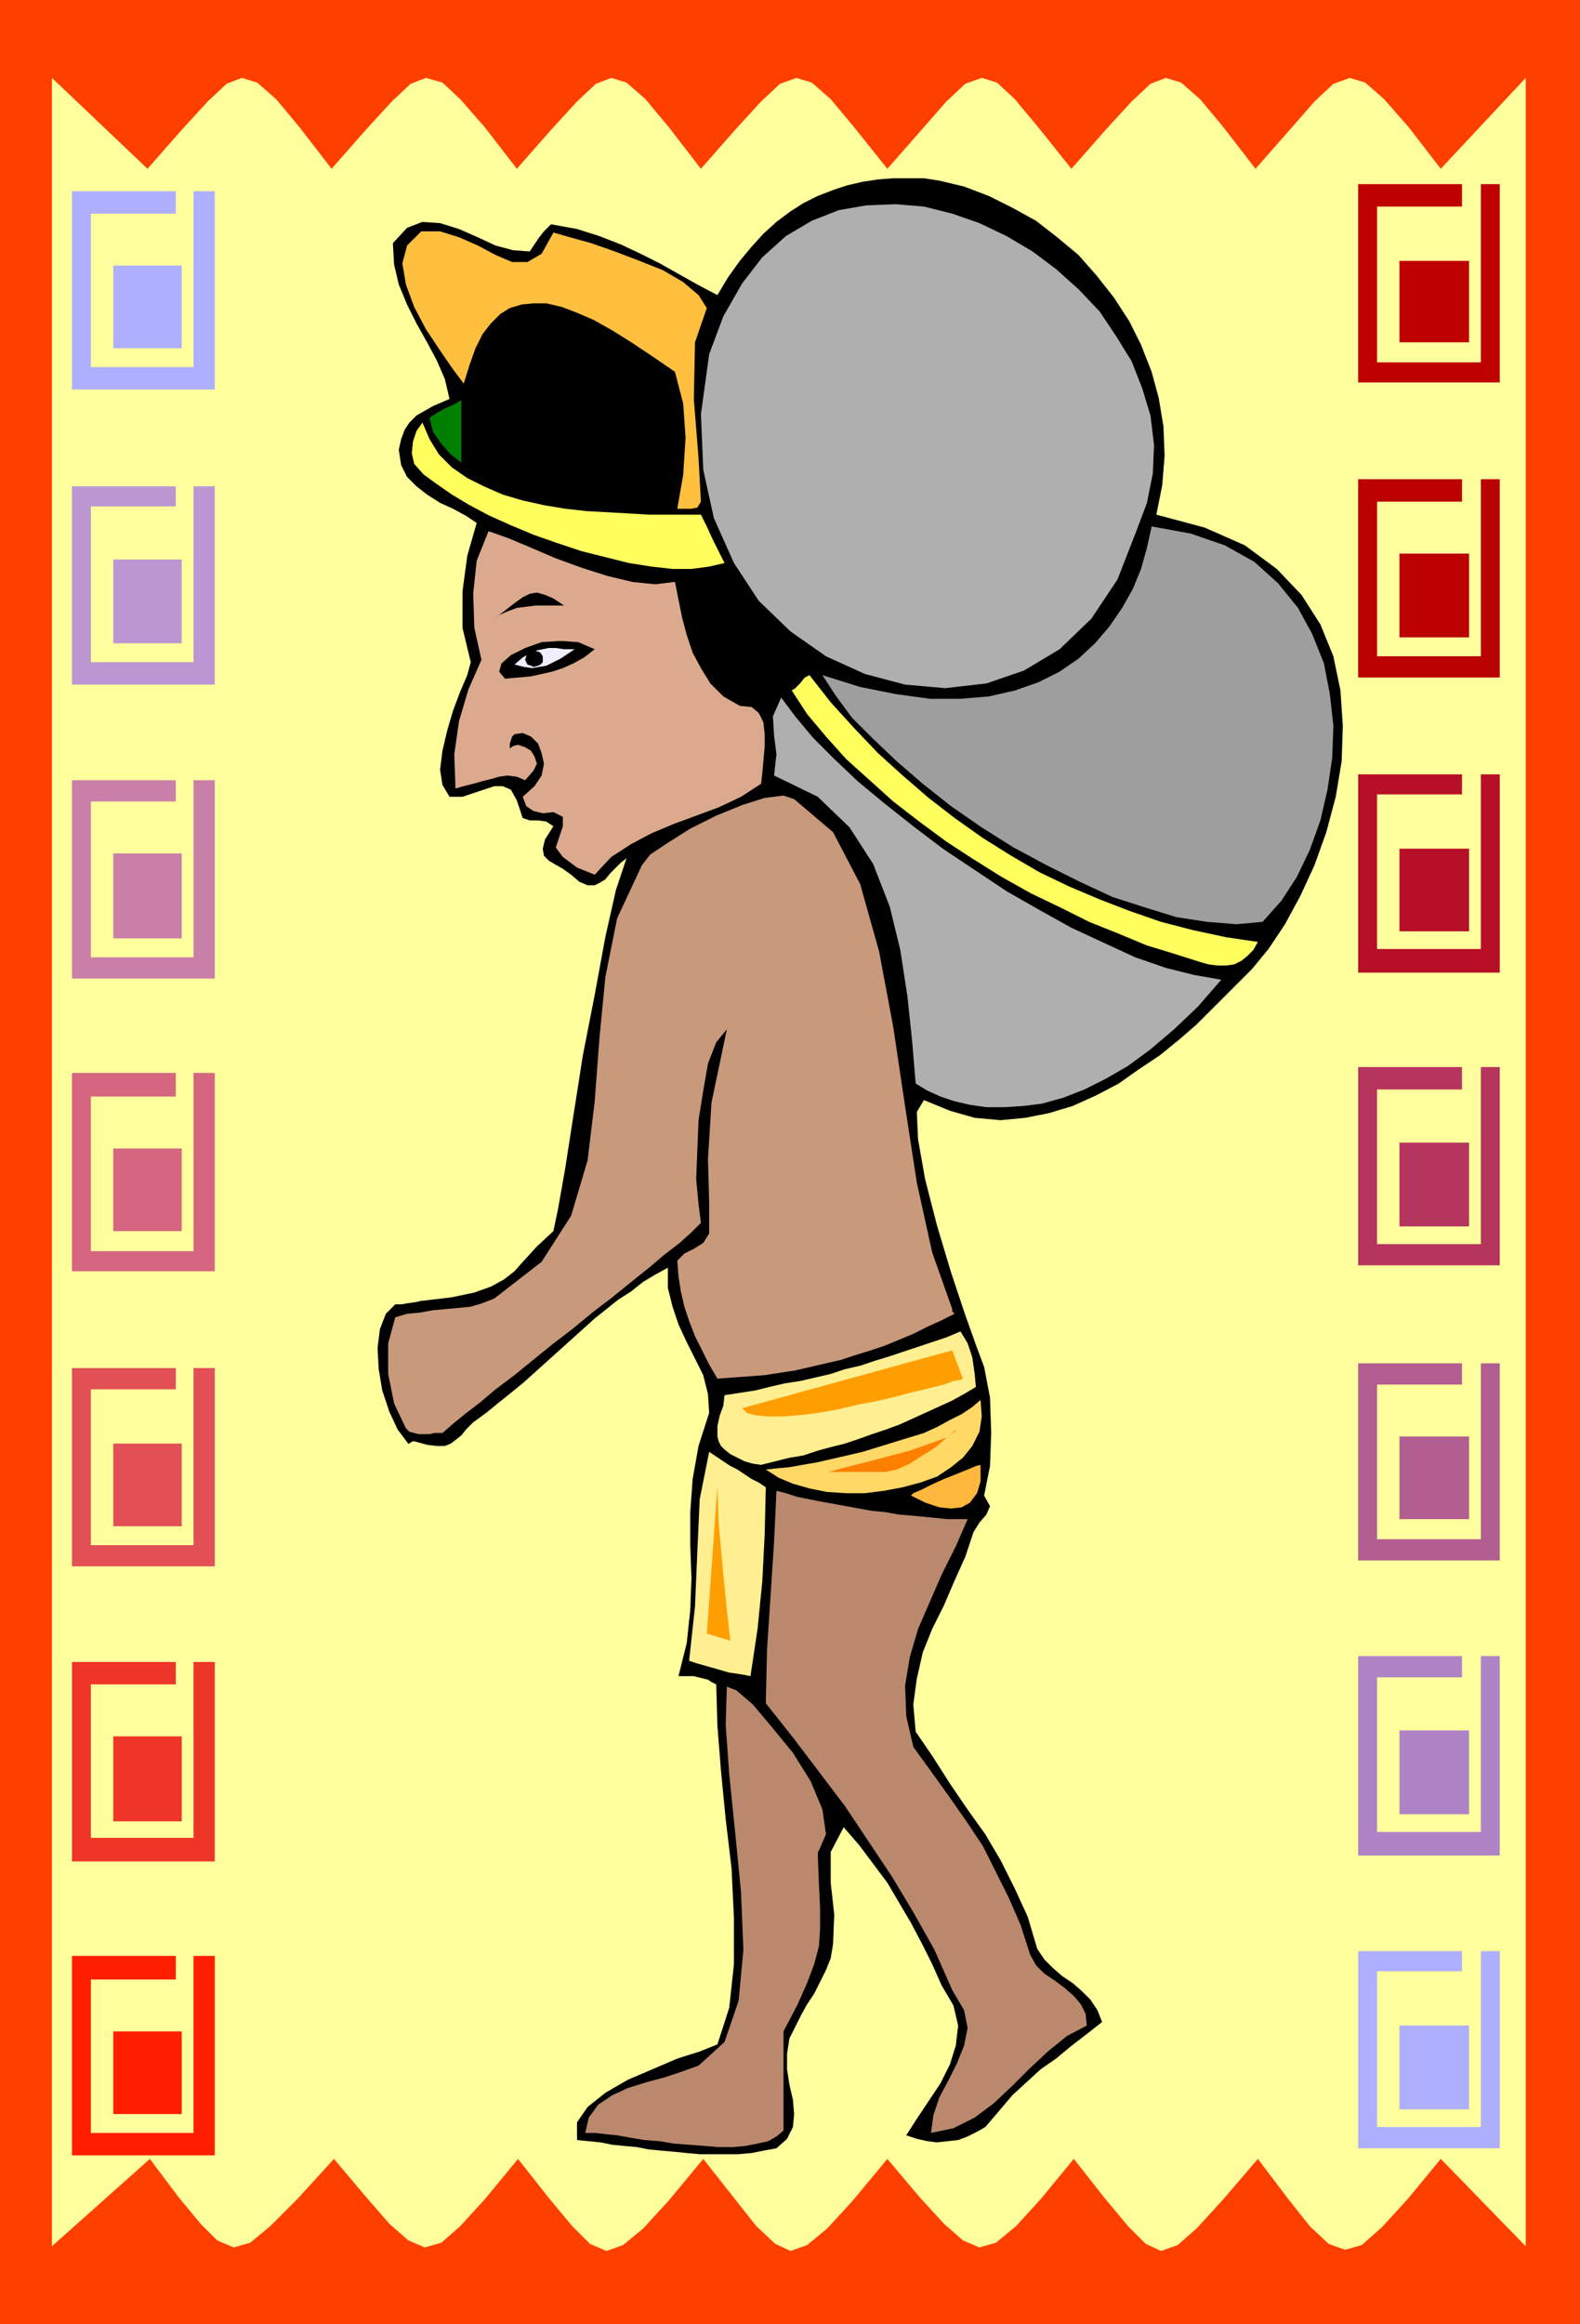 <svg xmlns="http://www.w3.org/2000/svg" fill-rule="evenodd" height="1.969in" preserveAspectRatio="none" stroke-linecap="round" viewBox="0 0 1339 1969" width="1.339in"><style>.pen1{stroke:none}.brush4{fill:#000}.brush5{fill:#afafaf}.brush8{fill:#ffff5e}.brush13{fill:#ffef91}.brush16{fill:#ba896d}.brush17{fill:#afafff}.brush18{fill:#af84c6}.brush19{fill:#b25e91}.brush20{fill:#b5355e}.brush21{fill:#b70f28}.brush22{fill:#ba0000}.brush23{fill:#bf0000}.brush24{fill:#ff1e00}.brush25{fill:#ef3528}.brush26{fill:#e24f54}.brush27{fill:#d6667f}.brush28{fill:#c97fa8}.brush29{fill:#bc96d3}</style><path class="pen1" style="fill:#ff3f00" d="M1339 0H0v1969h1339V0z"/><path class="pen1" style="fill:#ffff9e" d="m1293 66-72 77-27-35-21-24-16-14-13-4-14 5-16 15-21 24-29 33-27-35-20-24-16-14-13-4-13 5-16 15-22 24-29 33-28-35-20-24-15-14-13-4-14 5-16 15-21 24-29 33-28-35-20-24-16-14-13-4-14 5-16 15-22 24-29 33-27-35-20-24-16-14-13-4-13 5-16 15-22 24-29 33-27-35-21-24-15-14-14-4-13 5-16 15-22 24-29 33-27-35-20-24-16-14-13-4-13 5-16 15-22 24-29 33-81-77v1837l83-74 24 32 19 23 14 14 14 6 14-4 17-14 23-23 31-34 27 32 20 23 16 14 14 6 14-4 16-14 21-23 28-34 26 33 20 24 15 15 14 6 14-5 17-14 22-24 29-35 26 33 19 24 16 15 13 6 14-5 17-14 22-24 29-35 27 32 21 23 16 14 14 6 14-4 17-14 21-23 28-34 26 33 20 24 15 15 13 6 14-5 16-14 22-24 30-35 25 33 19 24 16 15 14 5 14-4 17-15 22-24 28-34 72 74V66z"/><path class="pen1 brush4" d="m980 436 41 11 34 15 27 20 21 22 16 25 11 27 6 29 2 30-1 30-5 30-8 30-10 28-12 26-13 24-14 21-14 17-10 10-11 11-13 13-13 13-15 13-16 13-18 12-17 12-19 10-20 9-20 6-20 4-21 2-22-2-21-6-22-9-6 10 1 23 6 34 10 39 12 40 12 36 10 28 6 16 5 26 1 30-1 28-5 25 5 9-3 7-6 7-5 8-7 21-9 20-9 21-10 20-8 20-5 22-3 22 2 23 15 22 14 22 15 22 15 21 13 22 12 24 11 24 8 27 6 9 7 7 8 7 9 6 8 7 7 7 6 9 4 10-14 11-13 10-12 10-13 9-12 11-12 11-11 13-12 14-7 4-8 4-8 3-9 1-9 1-8-1-9-2-9-3 9-14 10-15 10-15 8-16 5-16 2-17-4-17-10-17-8-18-9-18-9-17-10-17-10-17-12-16-12-16-13-15-11 21v26l3 27-1 25-2 12-4 10-5 10-5 10-6 9-5 9-5 10-5 10-2 13v13l2 13 3 13 1 12-1 11-5 10-9 8-11 2-10 2-11 1h-33l-11-1-10-1-11-1-11-1-10-2-11-1-10-1-10-2-10-1-10-1v-15l9-13 15-12 19-11 21-9 21-9 19-6 15-6 10-31 4-37v-39l-2-42-5-42-4-41-3-38-1-35-4-2-3-2-4-1-4-1-4-1h-13l7-28 3-28 1-27-1-28v-28l2-28 5-28 9-28-1-16-4-16-7-14-7-14-7-15-5-15-4-16v-17l-11 6-10 6-10 8-11 7-10 8-10 8-10 9-10 9-10 9-10 9-10 9-10 9-11 9-10 8-11 9-11 8-6 6-4 5-5 4-4 3-5 2h-7l-8-1-11-3h-1l-2 1-1 1h-1l-9-12-7-15-6-18-3-18-1-18 2-16 5-13 8-8h5l6-1 7-1 4-1h1l25-3 19-4 14-5 11-6 9-7 8-9 11-12 14-13 4-19 6-34 7-45 8-51 10-51 9-49 9-40 9-27-5 4-5 5-4 4-4 5-5 3-4 2h-6l-7-3-7-6-7-5-7-4-5-3-4-4-1-6 2-8 7-11-6-4-7-1h-7l-6-2-5-15-5-9-7-3h-7l-9 3-9 3-9 3h-11l-6-10-2-13 2-16 4-17 5-17 6-16 6-14 3-11-7-29v-31l4-30 8-28-9-6-11-6-11-5-11-7-9-7-8-8-5-10-2-13 2-9 3-8 4-6 6-6 7-4 7-4 7-3 7-3-4-17-7-16-8-15-9-16-8-16-7-17-4-17-1-18 12-13 13-5 15 1 16 5 16 7 15 7 15 4 14 1 4-6 4-6 4-5 6-6 22 4 19 6 18 7 17 8 16 8 16 9 16 9 17 9 9-15 10-14 10-12 10-11 11-10 12-9 11-7 12-6 13-5 12-4 13-3 13-2 13-1h26l13 2 21 5 21 8 20 10 20 11 18 14 18 15 15 17 15 19 13 20 10 20 9 23 6 22 4 24 1 25-2 25-5 25z"/><path class="pen1 brush5" d="m963 450-16 41-22 33-27 26-30 18-32 11-35 4-34-3-34-9-33-15-30-21-27-26-21-32-17-38-9-41-2-47 7-51 12-32 16-28 17-22 20-18 22-13 23-9 23-4 25-1 24 2 24 6 23 8 23 11 22 13 20 15 19 17 18 19 14 21 13 21 9 23 7 23 3 25-1 24-5 25-9 24z"/><path class="pen1" style="fill:#ffbf3f" d="m599 261-10 29-1 48 4 50 2 37-3 5-5 1h-12l5-29 2-31-2-29-7-27-19-13-18-12-16-10-16-9-14-6-13-5-13-3h-11l-10 1-10 3-8 5-8 8-7 9-6 12-5 14-5 16-9-12-11-16-12-18-10-19-7-19-3-18 4-15 12-12h16l16 5 16 7 15 8 14 6h13l12-7 10-18 14 4 18 5 20 7 21 8 20 8 17 10 13 11 7 11z"/><path class="pen1 brush4" d="m568 420-6 3-9 2-10 2-12 1h-26l-14-1-14-2-14-2-14-3-12-4-12-5-9-5-8-6-6-7-3-7-2-16 1-16 2-15 3-14 4-13 5-13 5-13 6-13 15-7 18-1 19 3 21 8 20 10 19 12 18 13 15 13 1 25 2 24 1 24-4 23z"/><path class="pen1" style="fill:#007f00" d="m364 354 6-4 7-4 7-3 7-4v53l-9-7-8-9-7-10-3-12z"/><path class="pen1 brush8" d="m594 436 5 10 5 11 5 10 5 10-13 3-15 2h-16l-18-2-19-3-20-5-20-5-21-7-20-7-19-8-18-8-17-9-15-9-13-9-11-8-8-9-2-9 1-10 3-9 5-7 6 14 8 13 11 11 13 9 14 7 16 7 17 5 18 4 18 3 18 2 18 1 18 1 17 1h44z"/><path class="pen1" style="fill:#9e9e9e" d="m1070 781-22 2-25-2-26-4-26-8-28-9-28-13-28-14-28-15-27-17-26-18-24-19-22-19-20-19-18-18-14-19-11-17 32 10 30 6 29 4h26l24-2 22-5 20-7 18-9 16-11 14-13 12-14 11-16 9-16 7-17 5-18 4-18 33 6 29 10 25 14 20 18 17 21 12 22 10 25 5 26 3 27-1 27-4 27-6 26-9 25-11 23-13 20-16 18z"/><path class="pen1" style="fill:#dbaa8e" d="m572 493 3 15 3 15 4 15 5 15 7 13 8 13 11 11 14 8 10 1 6 5 4 8 1 10v11l-1 11-1 11-1 9-17 11-19 9-19 7-19 7-19 8-17 9-17 11-14 15-5-2-5-2-5-2-4-3-4-3-4-3-3-4-3-4 3-9 3-9v-8l-8-4-9 1-8-2-6-4-3-8 10-9 6-9 2-10-2-9-3-8-6-6-7-3-7 1-2 2-1 3-1 3v4l3-2 4-1 6 2 5 3 3 5 2 6-3 6-7 8-7-3-8-1-7 1-7 2-8 2-7 2-8 2-7 2-1-29 4-28 8-27 11-25-6-27-1-29 3-28 10-25 17 6 19 8 21 9 22 8 22 7 21 5 19 2 17-2z"/><path class="pen1 brush4" d="m619 583-6-7-6-11-6-12-6-13-6-14-4-13-3-11-1-9h10l5-1h9l5-1h9l6 8 8 9 8 11 9 10 9 11 9 9 8 8 8 6-8 5-8 6-8 6-8 6-8 4-8 2-8-3-9-6zm-203-57 11-8 9-7 7-5 6-3 6-1 7 2 7 3 9 6h-24l-8 1-8 1-8 3-7 3-7 5zm12 49-5-6 2-7 8-7 12-6 14-5 16-1 15 1 14 6-9 7-9 5-9 4-9 3-9 2-9 2-11 1-11 1z"/><path class="pen1" style="fill:#efefff" d="m436 563 7-6 7-4 5-2 5-1 5-1h6l7 1h9l-6 4-6 4-6 3-6 3-6 1-6 1-7-1-8-2z"/><path class="pen1 brush8" d="m1066 798-4 7-5 5-5 4-6 3-7 1h-7l-8-1-7-2-22-7-23-7-24-10-25-10-24-12-25-12-25-14-24-15-23-15-23-17-22-17-20-18-20-18-17-19-16-19-13-20 3-2 4-4 4-5 4-2 18 23 20 22 20 21 21 19 22 19 22 17 24 17 24 15 24 14 25 12 26 11 26 10 26 9 27 7 28 6 27 4z"/><path class="pen1 brush5" d="m1035 830-20 23-20 19-20 17-19 14-19 11-18 9-18 7-18 5-16 2-16 1h-15l-14-2-13-3-12-4-11-5-10-6-3-36-4-38-6-39-9-37-14-36-20-31-27-26-37-18 2-18-2-16-1-16 7-16 12 16 15 18 18 18 20 19 23 19 24 19 25 19 27 18 27 18 28 16 27 15 28 13 26 12 26 9 24 6 23 4z"/><path class="pen1" style="fill:#c9997c" d="M807 1109v2l1 1 1 1-12 6-11 5-12 6-12 5-12 5-12 4-13 4-12 4-13 3-13 3-13 3-13 2-13 2-13 1-14 1-13 1-7-12-6-12-6-12-5-13-4-12-3-13-2-13-1-13 6-6 8-4 8-5 5-8v-27l-1-36 3-48 13-62-9 11-7 18-4 23-4 25-1 25-1 25 2 21 2 16-8 8-10 9-13 10-13 11-15 12-16 13-17 13-17 14-17 13-16 13-16 13-16 12-13 11-13 10-11 9-8 7h-7l-4 1h-9l-4-1-4-1-3-3-10-21-5-25v-26l6-22 10-3 11-1 11-2 11-1 11-1 10-1 10-3 10-4 40-31 25-39 14-47 6-50 4-53 5-52 10-50 21-45 7-9 15-10 19-12 22-11 22-9 19-6 16-2 9 3 33 28 23 44 16 57 12 64 10 67 10 65 13 59 17 48z"/><path class="pen1 brush13" d="m645 1241-7-1-7-2-6-3-6-3-5-4-3-3-2-4-1-4v-9l2-9 3-8 1-9 13-2 13-2 12-3 13-3 13-2 13-3 13-3 12-4 13-3 12-4 13-4 12-4 12-4 12-4 12-4 12-5 6 10 4 12 2 14 1 11-10 6-11 6-11 5-11 5-11 5-11 5-11 4-12 4-11 4-12 4-12 3-11 3-12 4-12 2-12 3-12 3z"/><path class="pen1" style="fill:#ffd866" d="m649 1245 9-1 11-1 11-2 12-2 13-3 13-3 13-3 13-4 13-4 13-4 13-4 11-5 11-6 10-5 9-6 7-6 1 14-2 13-6 12-8 10-10 8-12 8-14 5-15 4-16 3-16 2h-16l-16-1-15-3-14-4-12-5-11-7z"/><path class="pen1 brush13" d="m636 1420-5-1-6-1-7-1-7-2-7-2-7-2-7-2-6-2 5-46 2-47 2-44 8-40 6 4 6 4 6 4 6 3 6 4 6 4 6 3 6 4-1 41-2 39-4 40-6 40z"/><path class="pen1" style="fill:#ffb73d" d="m772 1267 2-2 7-3 8-4 11-5 10-4 10-4 7-3 4-1v14l-3 10-6 8-7 4-9 1-10-1-12-4-12-6z"/><path class="pen1 brush16" d="m774 1480 16 22 15 21 14 20 14 21 11 22 11 22 10 23 8 25 5 9 7 7 9 6 8 6 8 7 6 7 4 8 1 10-17 9-16 13-15 14-15 15-16 15-16 12-18 9-19 4 2-15 5-15 8-15 7-14 6-15 3-15-3-15-10-17-15-34-18-32-18-30-20-30-20-30-22-29-22-29-23-29 1-45 3-46 3-46 2-43 8 2 9 3 10 2 10 2 11 2 11 2 11 2 11 2 11 1 11 2 11 1 11 1 10 1 10 1h17l-10 23-12 24-10 23-10 23-7 24-4 24 1 26 6 26z"/><path class="pen1 brush16" d="m693 1570 1 26 1 21v17l-1 15-4 15-6 16-8 18-12 23v84l-6 5-7 4-9 2-10 2-11 1h-12l-12-1-13-1-13-1-12-2-13-1-12-2-11-2-10-1-9-1h-8l3-13 8-11 12-8 13-6 16-5 15-4 15-5 14-5 22-20 12-35 4-43-2-49-5-51-5-49-3-42 1-32 8 3 14 12 16 19 18 22 15 24 10 24 3 21-7 16z"/><path class="pen1 brush4" d="m452 551 4 1 2 1 2 3v5l-2 2-2 1-4 1-2-1-3-1-1-2-1-2 1-3 1-3 3-1 2-1z"/><path class="pen1 brush17" d="M1151 1653h88v17h-72v132h88v-149h16v167h-120v-167z"/><path class="pen1 brush17" d="M1186 1716h59v71h-59v-71z"/><path class="pen1 brush18" d="M1151 1403h88v18h-72v131h88v-149h16v169h-120v-169z"/><path class="pen1 brush18" d="M1186 1466h59v71h-59v-71z"/><path class="pen1 brush19" d="M1151 1155h88v18h-72v131h88v-149h16v167h-120v-167z"/><path class="pen1 brush19" d="M1186 1217h59v70h-59v-70z"/><path class="pen1 brush20" d="M1151 904h88v19h-72v131h88V904h16v168h-120V904z"/><path class="pen1 brush20" d="M1186 968h59v71h-59v-71z"/><path class="pen1 brush21" d="M1151 656h88v17h-72v131h88V656h16v168h-120V656z"/><path class="pen1 brush21" d="M1186 719h59v70h-59v-70z"/><path class="pen1 brush22" d="M1151 406h88v19h-72v131h88V406h16v168h-120V406z"/><path class="pen1 brush22" d="M1186 469h59v71h-59v-71z"/><path class="pen1 brush23" d="M1151 156h88v19h-72v132h88V156h16v168h-120V156z"/><path class="pen1 brush23" d="M1186 221h59v69h-59v-69z"/><path class="pen1 brush24" d="M61 1657h88v20H77v130h87v-150h18v169H61v-169z"/><path class="pen1 brush24" d="M96 1721h58v70H96v-70z"/><path class="pen1 brush25" d="M61 1408h88v19H77v130h87v-149h18v169H61v-169z"/><path class="pen1 brush25" d="M96 1471h58v72H96v-72z"/><path class="pen1 brush26" d="M61 1159h88v18H77v132h87v-150h18v168H61v-168z"/><path class="pen1 brush26" d="M96 1223h58v70H96v-70z"/><path class="pen1 brush27" d="M61 909h88v20H77v131h87V909h18v168H61V909z"/><path class="pen1 brush27" d="M96 973h58v70H96v-70z"/><path class="pen1 brush28" d="M61 661h88v18H77v132h87V661h18v168H61V661z"/><path class="pen1 brush28" d="M96 723h58v72H96v-72z"/><path class="pen1 brush29" d="M61 412h88v17H77v132h87V412h18v168H61V412z"/><path class="pen1 brush29" d="M96 474h58v71H96v-71z"/><path class="pen1 brush17" d="M61 162h88v19H77v130h87V162h18v168H61V162z"/><path class="pen1 brush17" d="M96 225h58v70H96v-70z"/><path class="pen1" d="m608 1259-9 125 20 6-2-17-4-39-4-44-1-31zm21-66 178-49 9 24-2 1-6 1-8 3-12 3-13 3-15 4-17 4-16 3-17 4-17 3-16 2-14 1h-13l-10-1-7-2-4-4z" style="fill:#ff9e00"/><path class="pen1" style="fill:#ff7f00" d="m702 1247 4-1 11-3 16-4 19-5 19-5 17-6 14-5 7-5 1-2-3 3-6 5-8 7-11 7-11 7-11 5-10 2h-48z"/></svg>
